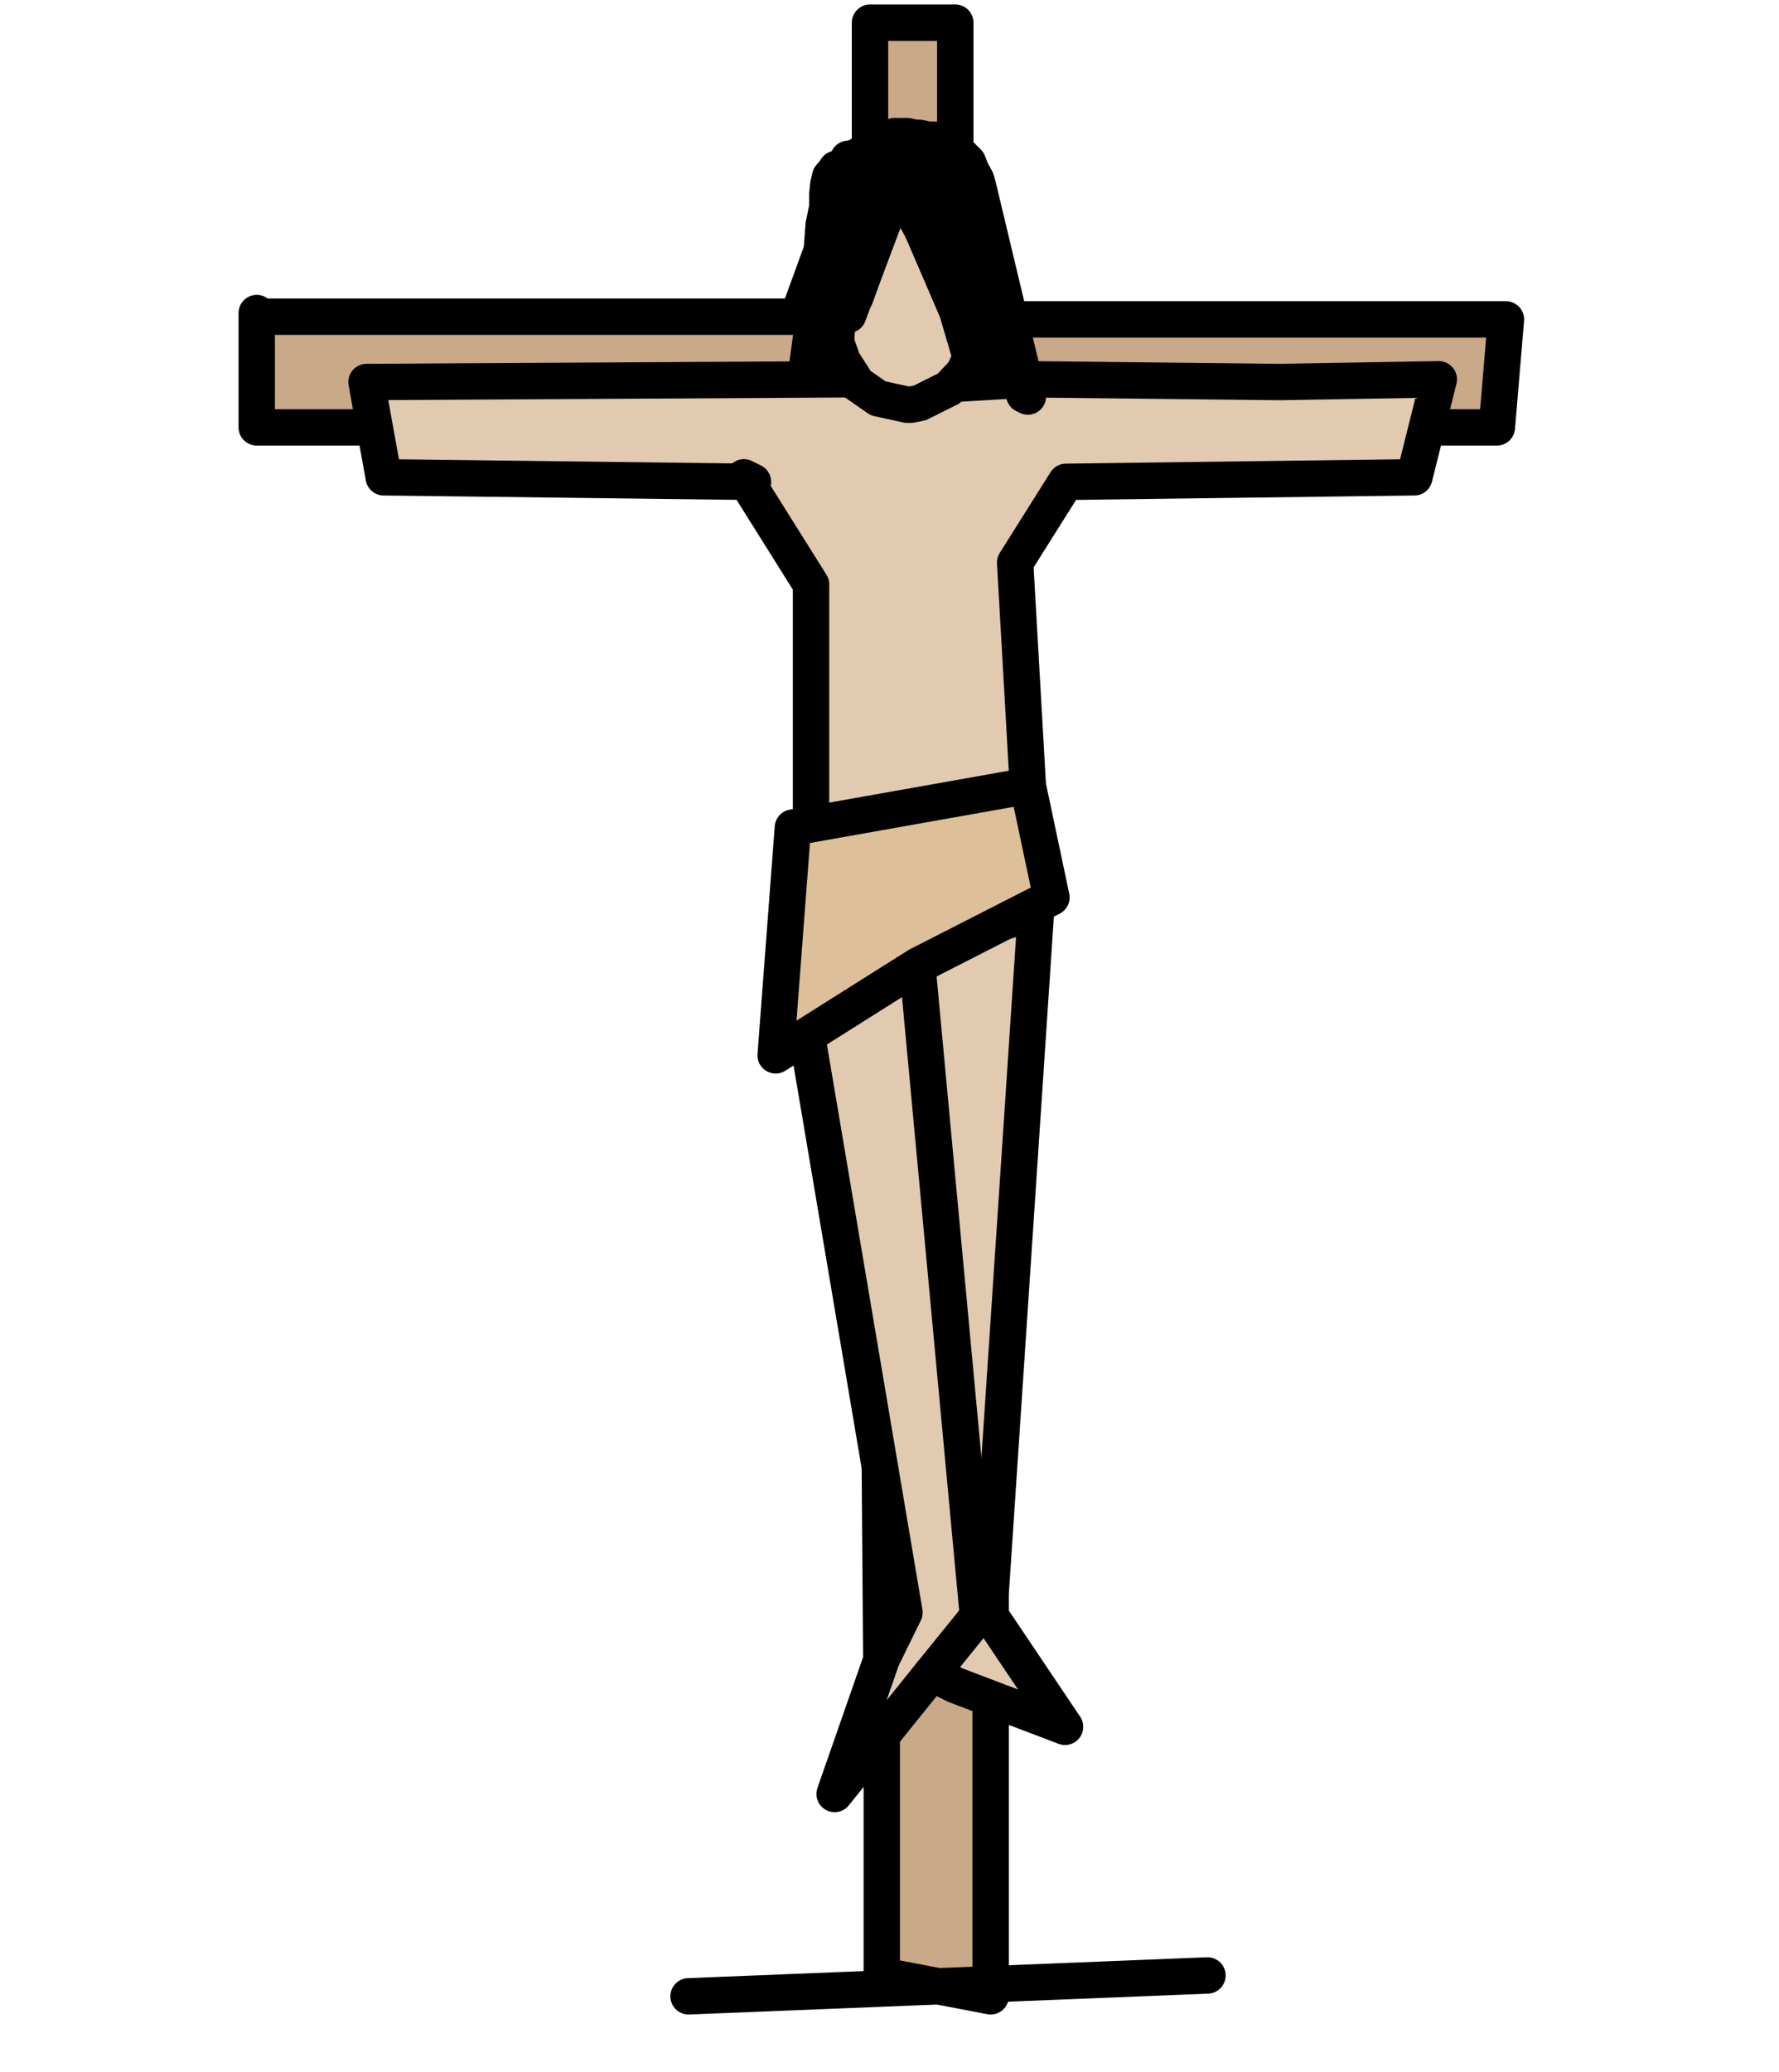 ﻿<?xml version="1.0" encoding="utf-8"?>
<!-- Generator: Adobe Illustrator 23.0.3, SVG Export Plug-In . SVG Version: 6.00 Build 0)  -->
<svg version="1.1" baseProfile="tiny" id="Layer_1" xmlns="http://www.w3.org/2000/svg" xmlns:xlink="http://www.w3.org/1999/xlink" x="0px" y="0px" viewBox="0 0 196.1 228.3" xml:space="preserve">
<g>
	<polygon fill-rule="evenodd" fill="#CAA988" points="97.2,190.3 97.2,217.7 109.2,220 109.2,187.8 105.3,19.6 105.3,2.5 95.9,2.5    95.9,17.5  " stroke-linecap="round" stroke-linejoin="round" />
	<polyline fill="none" stroke="#000000" stroke-width="4.01" stroke-linecap="round" stroke-miterlimit="10" points="97.2,190.3    97.2,217.7 109.2,220 109.2,187.8 105.3,19.6 105.3,2.5 95.9,2.5 95.9,17.5 97.2,190.3  " stroke-linejoin="round" />
	<polygon fill-rule="evenodd" fill="#E1CAB0" points="88,108.5 99.7,177.7 97.2,182.8 92,197.7 102.7,184.4 105.3,185.7    117.4,190.3 109.2,178.1 109.2,175.6 114.2,100.4 114.2,100.5  " stroke-linecap="round" stroke-linejoin="round" />
	<polyline fill="none" stroke="#000000" stroke-width="4.01" stroke-linecap="round" stroke-miterlimit="10" points="88,108.5    99.7,177.7 97.2,182.8 92,197.7 102.7,184.4 105.3,185.7 117.4,190.3 109.2,178.1 109.2,175.6 114.2,100.4 114.2,100.5 88,108.5     " stroke-linejoin="round" />
	<polygon fill-rule="evenodd" fill="#CAA988" points="157,47.1 165,47.1 166,35.2 106.7,35.2 88.3,34.9 28.5,34.9 28.3,34.5    28.3,47.1 41.6,47.1  " stroke-linecap="round" stroke-linejoin="round" />
	<polyline fill="none" stroke="#000000" stroke-width="4.01" stroke-linecap="round" stroke-miterlimit="10" points="157,47.1    165,47.1 166,35.2 106.7,35.2 88.3,34.9 28.5,34.9 28.3,34.5 28.3,47.1 41.6,47.1 157,47.1  " stroke-linejoin="round" />
	<polygon fill-rule="evenodd" fill="#E1CAB0" points="105.3,42.3 113.6,41.8 141.1,42.1 158.6,41.8 155.9,52.6 117.5,53.1 111.9,62    113.3,86.6 89.4,91.5 89.4,64.4 82,52.6 83,53.1 42.3,52.6 40.4,42.1 93.1,41.8  " stroke-linecap="round" stroke-linejoin="round" />
	<polyline fill="none" stroke="#000000" stroke-width="4.01" stroke-linecap="round" stroke-miterlimit="10" points="105.3,42.3    113.6,41.8 141.1,42.1 158.6,41.8 155.9,52.6 117.5,53.1 111.9,62 113.3,86.6 89.4,91.5 89.4,64.4 82,52.6 83,53.1 42.3,52.6    40.4,42.1 93.1,41.8 105.3,42.3  " stroke-linejoin="round" />
	<rect x="194" y="225.7" fill="none" width="2.1" height="2.7" stroke-linecap="round" stroke-linejoin="round" />
	<rect fill="none" width="2.3" height="3" stroke-linecap="round" stroke-linejoin="round" />
	<polygon fill="#E1CAB0" points="100,44.6 96.8,43.9 94.5,42.3 92.9,39.8 91.9,37 91.2,34.5 90.8,32 90.6,30.4 90.6,29.7 90.8,24.8    92,21.1 93.6,18.6 95.4,16.8 97,15.6 98.6,15 99.7,15 100,15 102.8,15.6 105.3,17.2 106.9,19.6 108.1,22.1 108.7,25.1 109,27.4    109.2,29.2 109.2,29.7 109,34.7 107.6,38.2 106.2,41.1 104.6,42.8 102.8,43.7 101.4,44.4 100.4,44.6  " stroke-linecap="round" stroke-linejoin="round" />
	<polyline fill="none" stroke="#000000" stroke-width="4.01" stroke-linecap="round" stroke-miterlimit="10" points="100,44.6    96.8,43.9 94.5,42.3 92.9,39.8 91.9,37 91.2,34.5 90.8,32 90.6,30.4 90.6,29.7 90.8,24.8 92,21.1 93.6,18.6 95.4,16.8 97,15.6    98.6,15 99.7,15 100,15 102.8,15.6 105.3,17.2 106.9,19.6 108.1,22.1 108.7,25.1 109,27.4 109.2,29.2 109.2,29.7 109,34.7    107.6,38.2 106.2,41.1 104.6,42.8 102.8,43.7 101.4,44.4 100.4,44.6 100,44.6  " stroke-linejoin="round" />
	<polygon fill-rule="evenodd" fill="#DDBF99" points="113.3,86.6 115.9,98.9 101.2,106.4 85.5,116.3 87.4,91.2  " stroke-linecap="round" stroke-linejoin="round" />
	<polyline fill="none" stroke="#000000" stroke-width="4.01" stroke-linecap="round" stroke-miterlimit="10" points="113.3,86.6    115.9,98.9 101.2,106.4 85.5,116.3 87.4,91.2 113.3,86.6  " stroke-linejoin="round" />
	<polyline fill="none" stroke="#000000" stroke-width="4.01" stroke-linecap="round" stroke-miterlimit="10" points="   101.2,107.3 107.8,178.1 102.7,184.4  " stroke-linejoin="round" />
	
		<line fill="none" stroke="#000000" stroke-width="4.01" stroke-linecap="round" stroke-miterlimit="10" x1="92" y1="39.6" x2="93.5" y2="19.6" stroke-linejoin="round" />
	
		<line fill="none" stroke="#000000" stroke-width="4.01" stroke-linecap="round" stroke-miterlimit="10" x1="88" y1="34.7" x2="93.5" y2="19.6" stroke-linejoin="round" />
	
		<line fill="none" stroke="#000000" stroke-width="4.01" stroke-linecap="round" stroke-miterlimit="10" x1="93.5" y1="17.5" x2="92" y2="39.6" stroke-linejoin="round" />
	<polyline fill="none" stroke="#000000" stroke-width="4.01" stroke-linecap="round" stroke-miterlimit="10" points="89.4,34.7    95.9,19.6 93.5,34.7 100,17.5  " stroke-linejoin="round" />
	<polyline fill="none" stroke="#000000" stroke-width="4.01" stroke-linecap="round" stroke-miterlimit="10" points="97.2,15    107.8,39.6 101.2,19.6 105.3,19.6 107.8,42.1 101.2,19.6  " stroke-linejoin="round" />
	
		<line fill="none" stroke="#000000" stroke-width="4.01" stroke-linecap="round" stroke-miterlimit="10" x1="133.1" y1="217.7" x2="75.9" y2="220" stroke-linejoin="round" />
	<polygon fill-rule="evenodd" points="92.9,18.4 93.5,17.9 95.2,16.8 95.6,16.5 96.3,16.3 97.9,15.6 98.6,15.6 99.5,15.4    100.4,15.2 101.4,15.2 102.3,15.4 103.4,15.4 104.1,15.6 104.6,16.1 105.8,17 106.7,17.9 107.1,18.9 107.6,19.8 107.8,20.5    113.3,43.5 113.3,43.7 112.9,43.5 112.6,42.7 110.8,38.6 108.3,32.2 108.3,37.2 98.8,20.2 94.3,32.7 92.9,29.2 88.9,40.9    89.9,33.6 90.6,27.4 90.8,24.8 91.2,22.8 91.2,21.4 91.3,20.4 91.5,19.5 92,18.9 92.2,18.6 92.4,18.6  " stroke-linecap="round" stroke-linejoin="round" />
	<polyline fill="none" stroke="#000000" stroke-width="4.01" stroke-linecap="round" stroke-miterlimit="10" points="92.9,18.4    93.5,17.9 95.2,16.8 95.6,16.5 96.3,16.3 97.9,15.6 98.6,15.6 99.5,15.4 100.4,15.2 101.4,15.2 102.3,15.4 103.4,15.4 104.1,15.6    104.6,16.1 105.8,17 106.7,17.9 107.1,18.9 107.6,19.8 107.8,20.5 113.3,43.5 113.3,43.7 112.9,43.5 112.6,42.7 110.8,38.6    108.3,32.2 108.3,37.2 98.8,20.2 94.3,32.7 92.9,29.2 88.9,40.9 89.9,33.6 90.6,27.4 90.8,24.8 91.2,22.8 91.2,21.4 91.3,20.4    91.5,19.5 92,18.9 92.2,18.6 92.4,18.6 92.9,18.4  " stroke-linejoin="round" />
</g>
</svg>